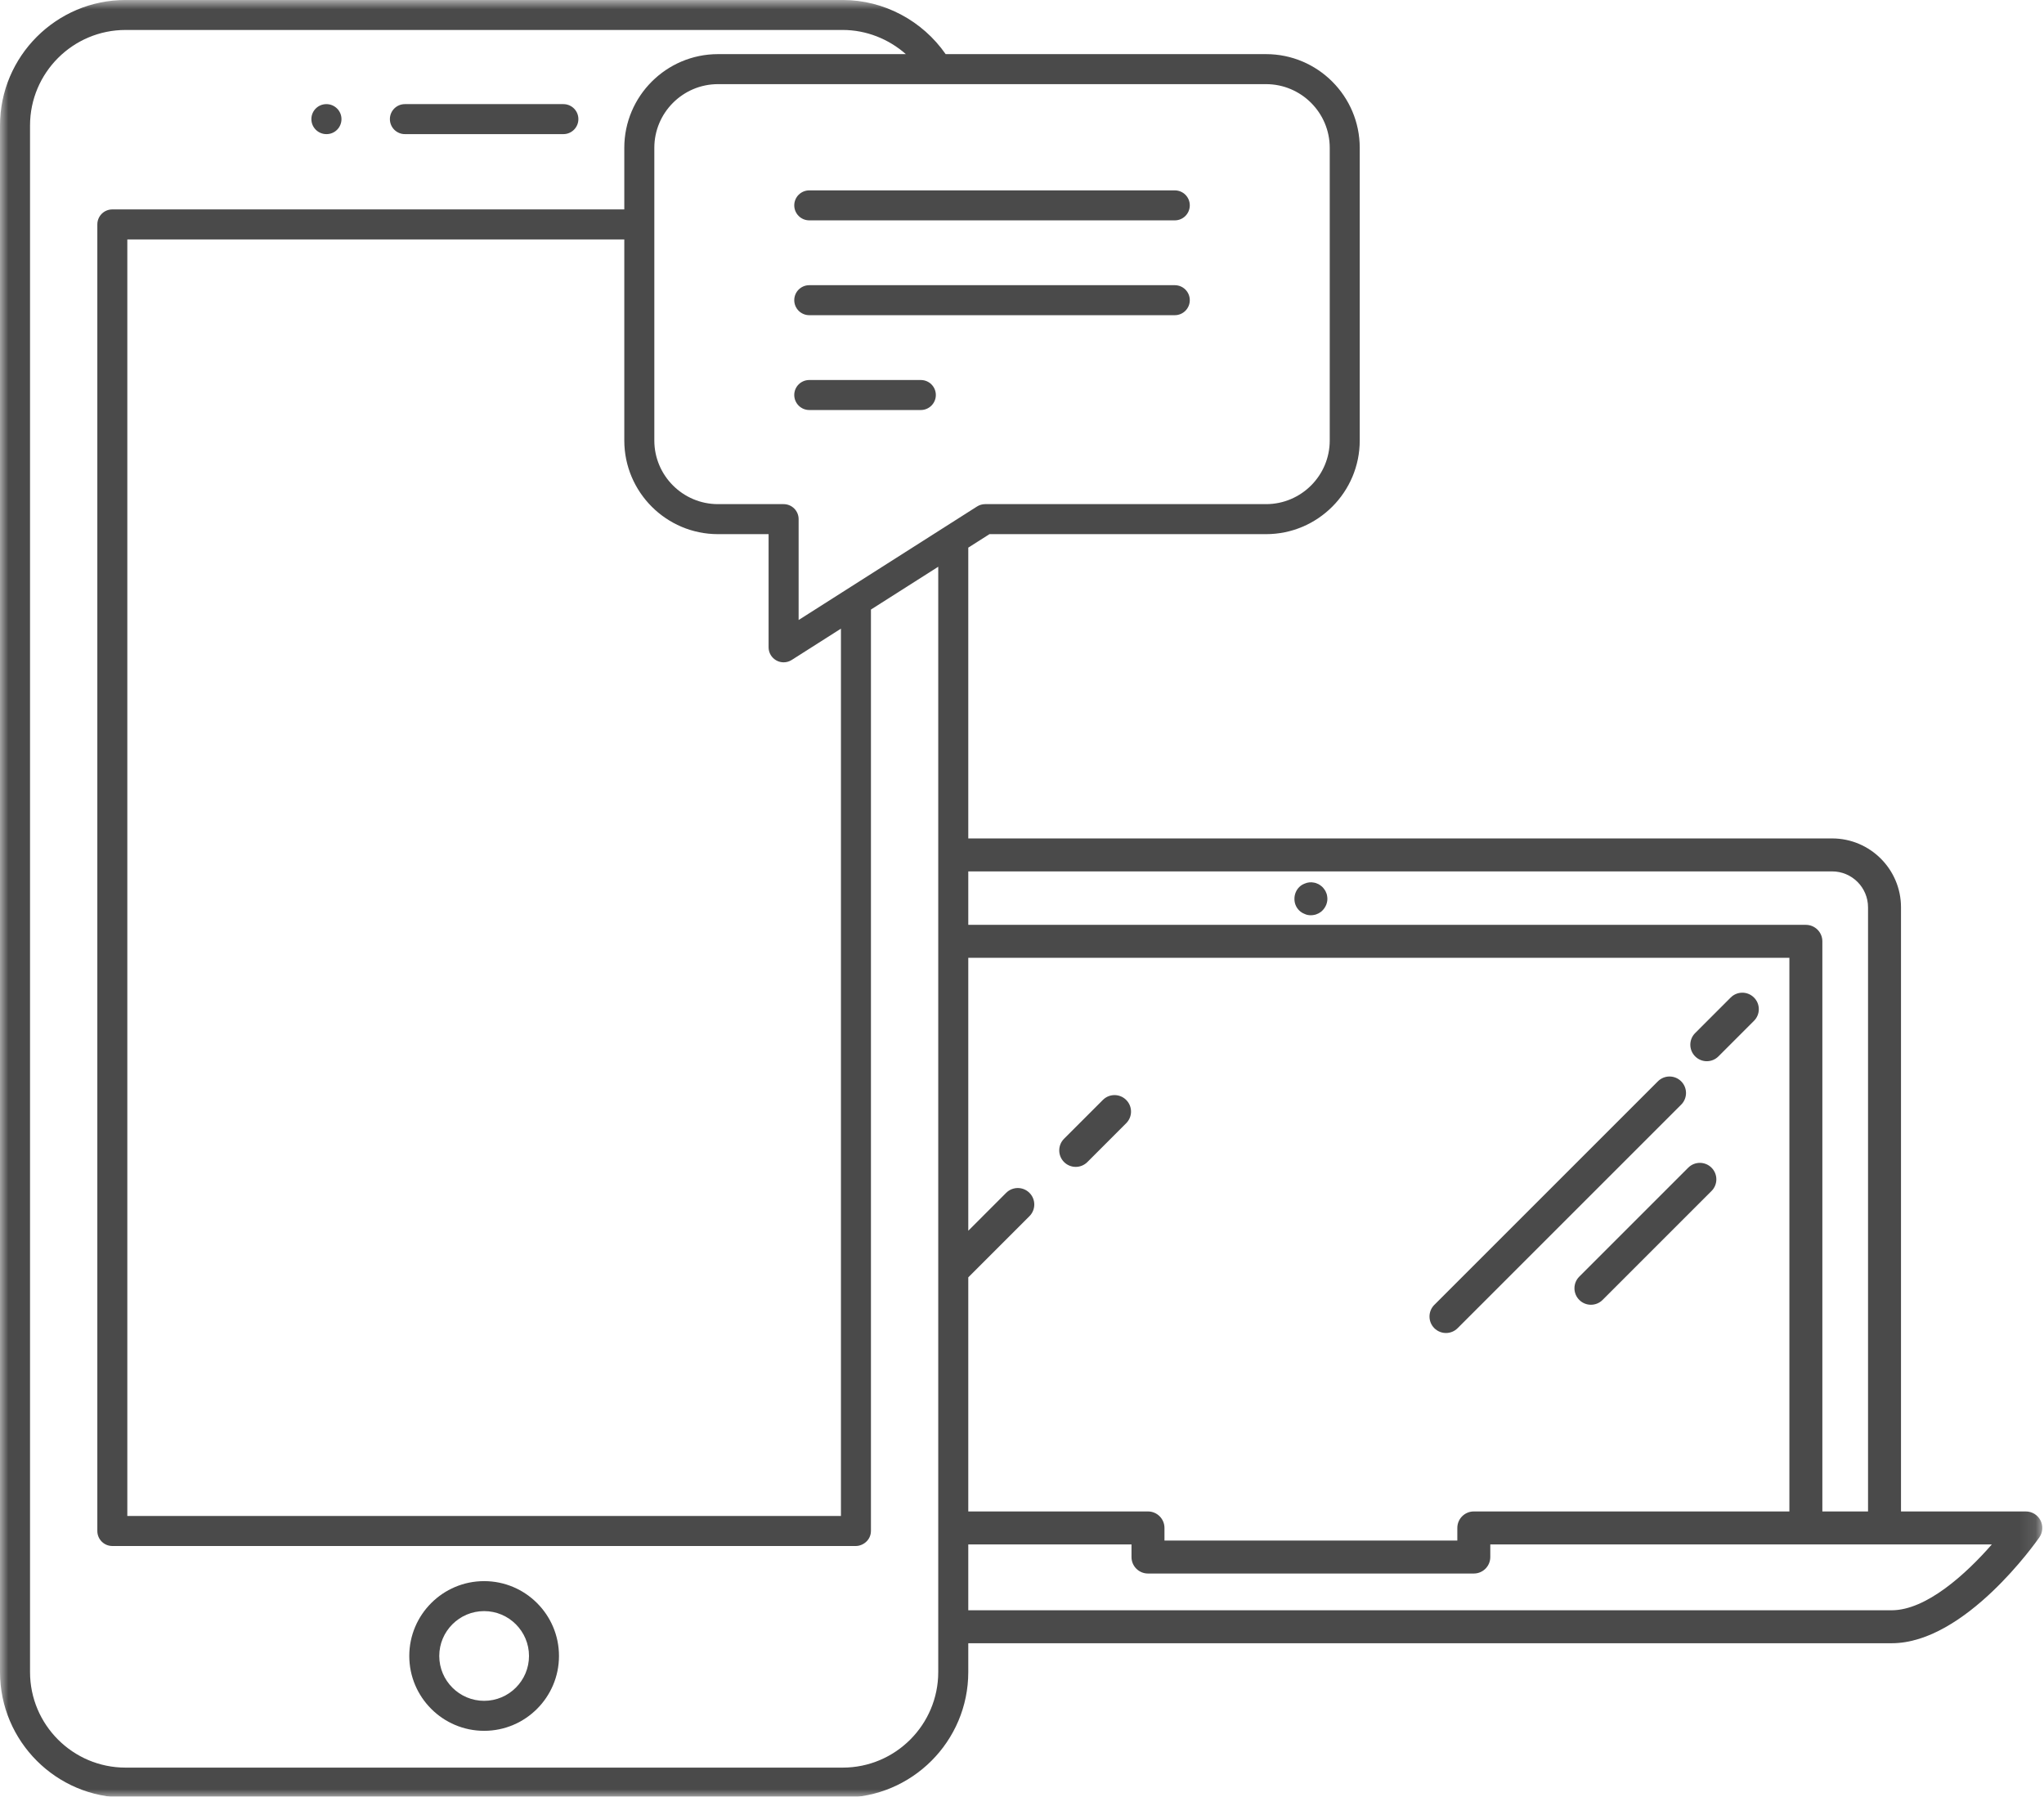 <?xml version="1.0" encoding="UTF-8"?>
<svg width="124px" height="109px" viewBox="0 0 124 109" version="1.1" xmlns="http://www.w3.org/2000/svg" xmlns:xlink="http://www.w3.org/1999/xlink">
    <!-- Generator: sketchtool 56.3 (101010) - https://sketch.com -->
    <title>AF2771B7-C16E-4D45-BCC7-81B06382AD30</title>
    <desc>Created with sketchtool.</desc>
    <defs>
        <polygon id="path-1" points="0 0.942 123.898 0.942 123.898 110 0 110"></polygon>
    </defs>
    <g id="How-It-Works" stroke="none" stroke-width="1" fill="none" fill-rule="evenodd">
        <g transform="translate(-579, -744)" id="Group-30">
            <g transform="translate(579, 743)">
                <path d="M78.817,56.237 C78.908,56.327 79.017,56.397 79.147,56.447 C79.267,56.507 79.397,56.527 79.527,56.527 C79.588,56.527 79.658,56.517 79.717,56.507 C79.788,56.497 79.847,56.477 79.908,56.447 C79.967,56.427 80.027,56.397 80.078,56.357 C80.137,56.327 80.187,56.277 80.227,56.237 C80.418,56.047 80.527,55.787 80.527,55.527 C80.527,55.467 80.517,55.397 80.507,55.337 C80.498,55.267 80.477,55.207 80.447,55.147 C80.427,55.087 80.397,55.027 80.357,54.977 C80.317,54.917 80.277,54.867 80.227,54.817 C80.187,54.777 80.137,54.737 80.078,54.697 C80.027,54.657 79.967,54.627 79.908,54.607 C79.847,54.577 79.788,54.557 79.717,54.547 C79.527,54.507 79.328,54.527 79.147,54.607 C79.017,54.657 78.908,54.727 78.817,54.817 C78.628,55.007 78.527,55.267 78.527,55.527 C78.527,55.657 78.547,55.787 78.597,55.907 C78.647,56.037 78.727,56.147 78.817,56.237" id="Fill-1" fill="#4A4A4A"></path>
                <path d="M45.726,92.697 L43.726,92.697" id="Stroke-3"></path>
                <path d="M50.497,92.697 L48.497,92.697" id="Stroke-5"></path>
                <g id="Group-9" transform="translate(0, 0.058)">
                    <mask id="mask-2" fill="white">
                        <use xlink:href="#path-1"></use>
                    </mask>
                    <g id="Clip-8"></g>
                    <path d="M114.762,98.634 L58.741,98.634 L58.741,94.639 L68.643,94.639 L68.643,95.405 C68.643,95.958 69.09,96.405 69.643,96.405 L89.409,96.405 C89.962,96.405 90.409,95.958 90.409,95.405 L90.409,94.639 L109.554,94.639 L114.325,94.639 L120.836,94.639 C119.288,96.414 116.865,98.634 114.762,98.634 L114.762,98.634 Z M56.919,102.384 C56.919,105.58 54.32,108.18 51.124,108.18 L7.616,108.18 C4.421,108.18 1.822,105.58 1.822,102.384 L1.822,8.556 C1.822,5.361 4.421,2.76 7.616,2.76 L51.124,2.76 C52.55,2.76 53.908,3.304 54.954,4.226 L43.556,4.226 C40.423,4.226 37.873,6.776 37.873,9.91 L37.873,13.647 L6.814,13.647 C6.311,13.647 5.905,14.054 5.905,14.557 L5.905,93.824 C5.905,94.327 6.311,94.735 6.814,94.735 L34.756,94.735 L37.51,94.735 L51.926,94.735 C52.068,94.735 52.198,94.696 52.317,94.639 C52.621,94.492 52.836,94.186 52.836,93.824 L52.836,92.639 L52.836,84.341 L52.836,81.512 L52.836,67.013 L52.836,66.133 L52.836,59.051 L52.836,57.051 L52.836,53.808 L52.836,51.808 L52.836,37.922 L56.919,35.325 L56.919,51.808 L56.919,53.808 L56.919,57.051 L56.919,59.051 L56.919,61.96 L56.919,64.788 L56.919,77.43 L56.919,80.258 L56.919,92.639 L56.919,94.639 L56.919,98.634 L56.919,100.634 L56.919,102.384 Z M51.016,51.808 L51.016,53.808 L51.016,57.051 L51.016,59.051 L51.016,83.334 L51.016,86.162 L51.016,92.639 L51.016,92.915 L50.497,92.915 L48.497,92.915 L45.726,92.915 L43.726,92.915 L34.457,92.915 L7.724,92.915 L7.724,15.467 L37.873,15.467 L37.873,27.666 C37.873,30.799 40.423,33.348 43.556,33.348 L46.627,33.348 L46.627,40.213 C46.627,40.546 46.81,40.851 47.1,41.011 C47.237,41.086 47.387,41.124 47.538,41.124 C47.708,41.124 47.878,41.077 48.028,40.982 L51.016,39.081 L51.016,51.808 Z M80.669,9.91 L80.669,27.666 C80.669,29.796 78.936,31.527 76.806,31.527 L59.761,31.527 C59.59,31.527 59.419,31.577 59.274,31.669 L48.449,38.557 L48.449,32.437 C48.449,31.934 48.041,31.527 47.538,31.527 L43.556,31.527 C41.428,31.527 39.695,29.796 39.695,27.666 L39.695,9.91 C39.695,7.78 41.428,6.047 43.556,6.047 L76.806,6.047 C78.936,6.047 80.669,7.78 80.669,9.91 L80.669,9.91 Z M89.409,92.639 C88.857,92.639 88.409,93.087 88.409,93.639 L88.409,94.405 L70.643,94.405 L70.643,93.639 C70.643,93.087 70.196,92.639 69.643,92.639 L58.741,92.639 L58.741,78.437 L62.452,74.725 C62.843,74.334 62.843,73.701 62.452,73.311 C62.062,72.92 61.429,72.92 61.038,73.311 L58.741,75.609 L58.741,59.051 L108.554,59.051 L108.554,92.639 L89.409,92.639 Z M111.148,53.808 C112.349,53.808 113.325,54.786 113.325,55.987 L113.325,92.639 L110.554,92.639 L110.554,58.051 C110.554,57.499 110.107,57.051 109.554,57.051 L58.741,57.051 L58.741,53.808 L111.148,53.808 Z M123.783,93.175 C123.611,92.845 123.27,92.639 122.898,92.639 L115.325,92.639 L115.325,55.987 C115.325,53.683 113.451,51.808 111.148,51.808 L58.741,51.808 L58.741,34.166 L60.027,33.348 L76.806,33.348 C79.939,33.348 82.489,30.799 82.489,27.666 L82.489,9.91 C82.489,6.776 79.939,4.226 76.806,4.226 L57.369,4.226 C55.955,2.193 53.617,0.941 51.124,0.941 L7.616,0.941 C3.417,0.941 0,4.357 0,8.556 L0,102.384 C0,106.583 3.417,110 7.616,110 L51.124,110 C55.324,110 58.741,106.583 58.741,102.384 L58.741,100.634 L114.762,100.634 C119.216,100.634 123.538,94.471 123.72,94.208 C123.932,93.903 123.956,93.505 123.783,93.175 L123.783,93.175 Z" id="Fill-7" fill="#4A4A4A" mask="url(#mask-2)"></path>
                </g>
                <path d="M104.992,61.519 L102.837,63.675 C102.446,64.064 102.446,64.698 102.837,65.088 C103.032,65.284 103.288,65.382 103.544,65.382 C103.8,65.382 104.055,65.284 104.251,65.088 L106.406,62.932 C106.797,62.541 106.797,61.908 106.406,61.519 C106.015,61.127 105.383,61.127 104.992,61.519" id="Fill-10" fill="#4A4A4A"></path>
                <path d="M101.99,66.603 C101.599,66.212 100.966,66.212 100.576,66.603 L87.013,80.164 C86.624,80.555 86.624,81.187 87.013,81.578 C87.21,81.773 87.466,81.871 87.721,81.871 C87.977,81.871 88.233,81.773 88.427,81.578 L101.99,68.017 C102.38,67.626 102.38,66.994 101.99,66.603" id="Fill-12" fill="#4A4A4A"></path>
                <path d="M66.906,67.731 L64.552,70.085 C64.162,70.476 64.162,71.109 64.552,71.5 C64.748,71.695 65.004,71.793 65.26,71.793 C65.514,71.793 65.77,71.695 65.966,71.5 L68.32,69.145 C68.712,68.754 68.712,68.122 68.32,67.731 C67.93,67.34 67.297,67.34 66.906,67.731" id="Fill-14" fill="#4A4A4A"></path>
                <path d="M102.416,71.842 L95.808,78.45 C95.417,78.841 95.417,79.474 95.808,79.864 C96.003,80.06 96.259,80.157 96.515,80.157 C96.77,80.157 97.026,80.06 97.222,79.864 L103.83,73.256 C104.221,72.865 104.221,72.233 103.83,71.842 C103.439,71.451 102.807,71.451 102.416,71.842" id="Fill-16" fill="#4A4A4A"></path>
                <path d="M24.563,9.137 L34.178,9.137 C34.681,9.137 35.088,8.729 35.088,8.226 C35.088,7.723 34.681,7.317 34.178,7.317 L24.563,7.317 C24.06,7.317 23.653,7.723 23.653,8.226 C23.653,8.729 24.06,9.137 24.563,9.137" id="Fill-18" fill="#4A4A4A"></path>
                <path d="M19.801,9.137 L19.811,9.137 C20.314,9.137 20.716,8.729 20.716,8.226 C20.716,7.723 20.304,7.317 19.801,7.317 C19.297,7.317 18.89,7.723 18.89,8.226 C18.89,8.729 19.297,9.137 19.801,9.137" id="Fill-20" fill="#4A4A4A"></path>
                <path d="M29.37,104.186 C27.869,104.186 26.648,102.965 26.648,101.465 C26.648,99.964 27.869,98.743 29.37,98.743 C30.87,98.743 32.092,99.964 32.092,101.465 C32.092,102.965 30.87,104.186 29.37,104.186 M29.37,96.924 C26.865,96.924 24.829,98.96 24.829,101.465 C24.829,103.968 26.865,106.006 29.37,106.006 C31.875,106.006 33.911,103.968 33.911,101.465 C33.911,98.96 31.875,96.924 29.37,96.924" id="Fill-22" fill="#4A4A4A"></path>
                <path d="M49.095,14.369 L71.269,14.369 C71.772,14.369 72.179,13.962 72.179,13.458 C72.179,12.955 71.772,12.55 71.269,12.55 L49.095,12.55 C48.592,12.55 48.184,12.955 48.184,13.458 C48.184,13.962 48.592,14.369 49.095,14.369" id="Fill-24" fill="#4A4A4A"></path>
                <path d="M49.095,20.122 L71.269,20.122 C71.772,20.122 72.179,19.714 72.179,19.211 C72.179,18.708 71.772,18.302 71.269,18.302 L49.095,18.302 C48.592,18.302 48.184,18.708 48.184,19.211 C48.184,19.714 48.592,20.122 49.095,20.122" id="Fill-26" fill="#4A4A4A"></path>
                <path d="M49.094,25.875 L55.862,25.875 C56.365,25.875 56.773,25.466 56.773,24.963 C56.773,24.46 56.365,24.055 55.862,24.055 L49.094,24.055 C48.591,24.055 48.184,24.46 48.184,24.963 C48.184,25.466 48.591,25.875 49.094,25.875" id="Fill-28" fill="#4A4A4A"></path>
            </g>
        </g>
    </g>
</svg>